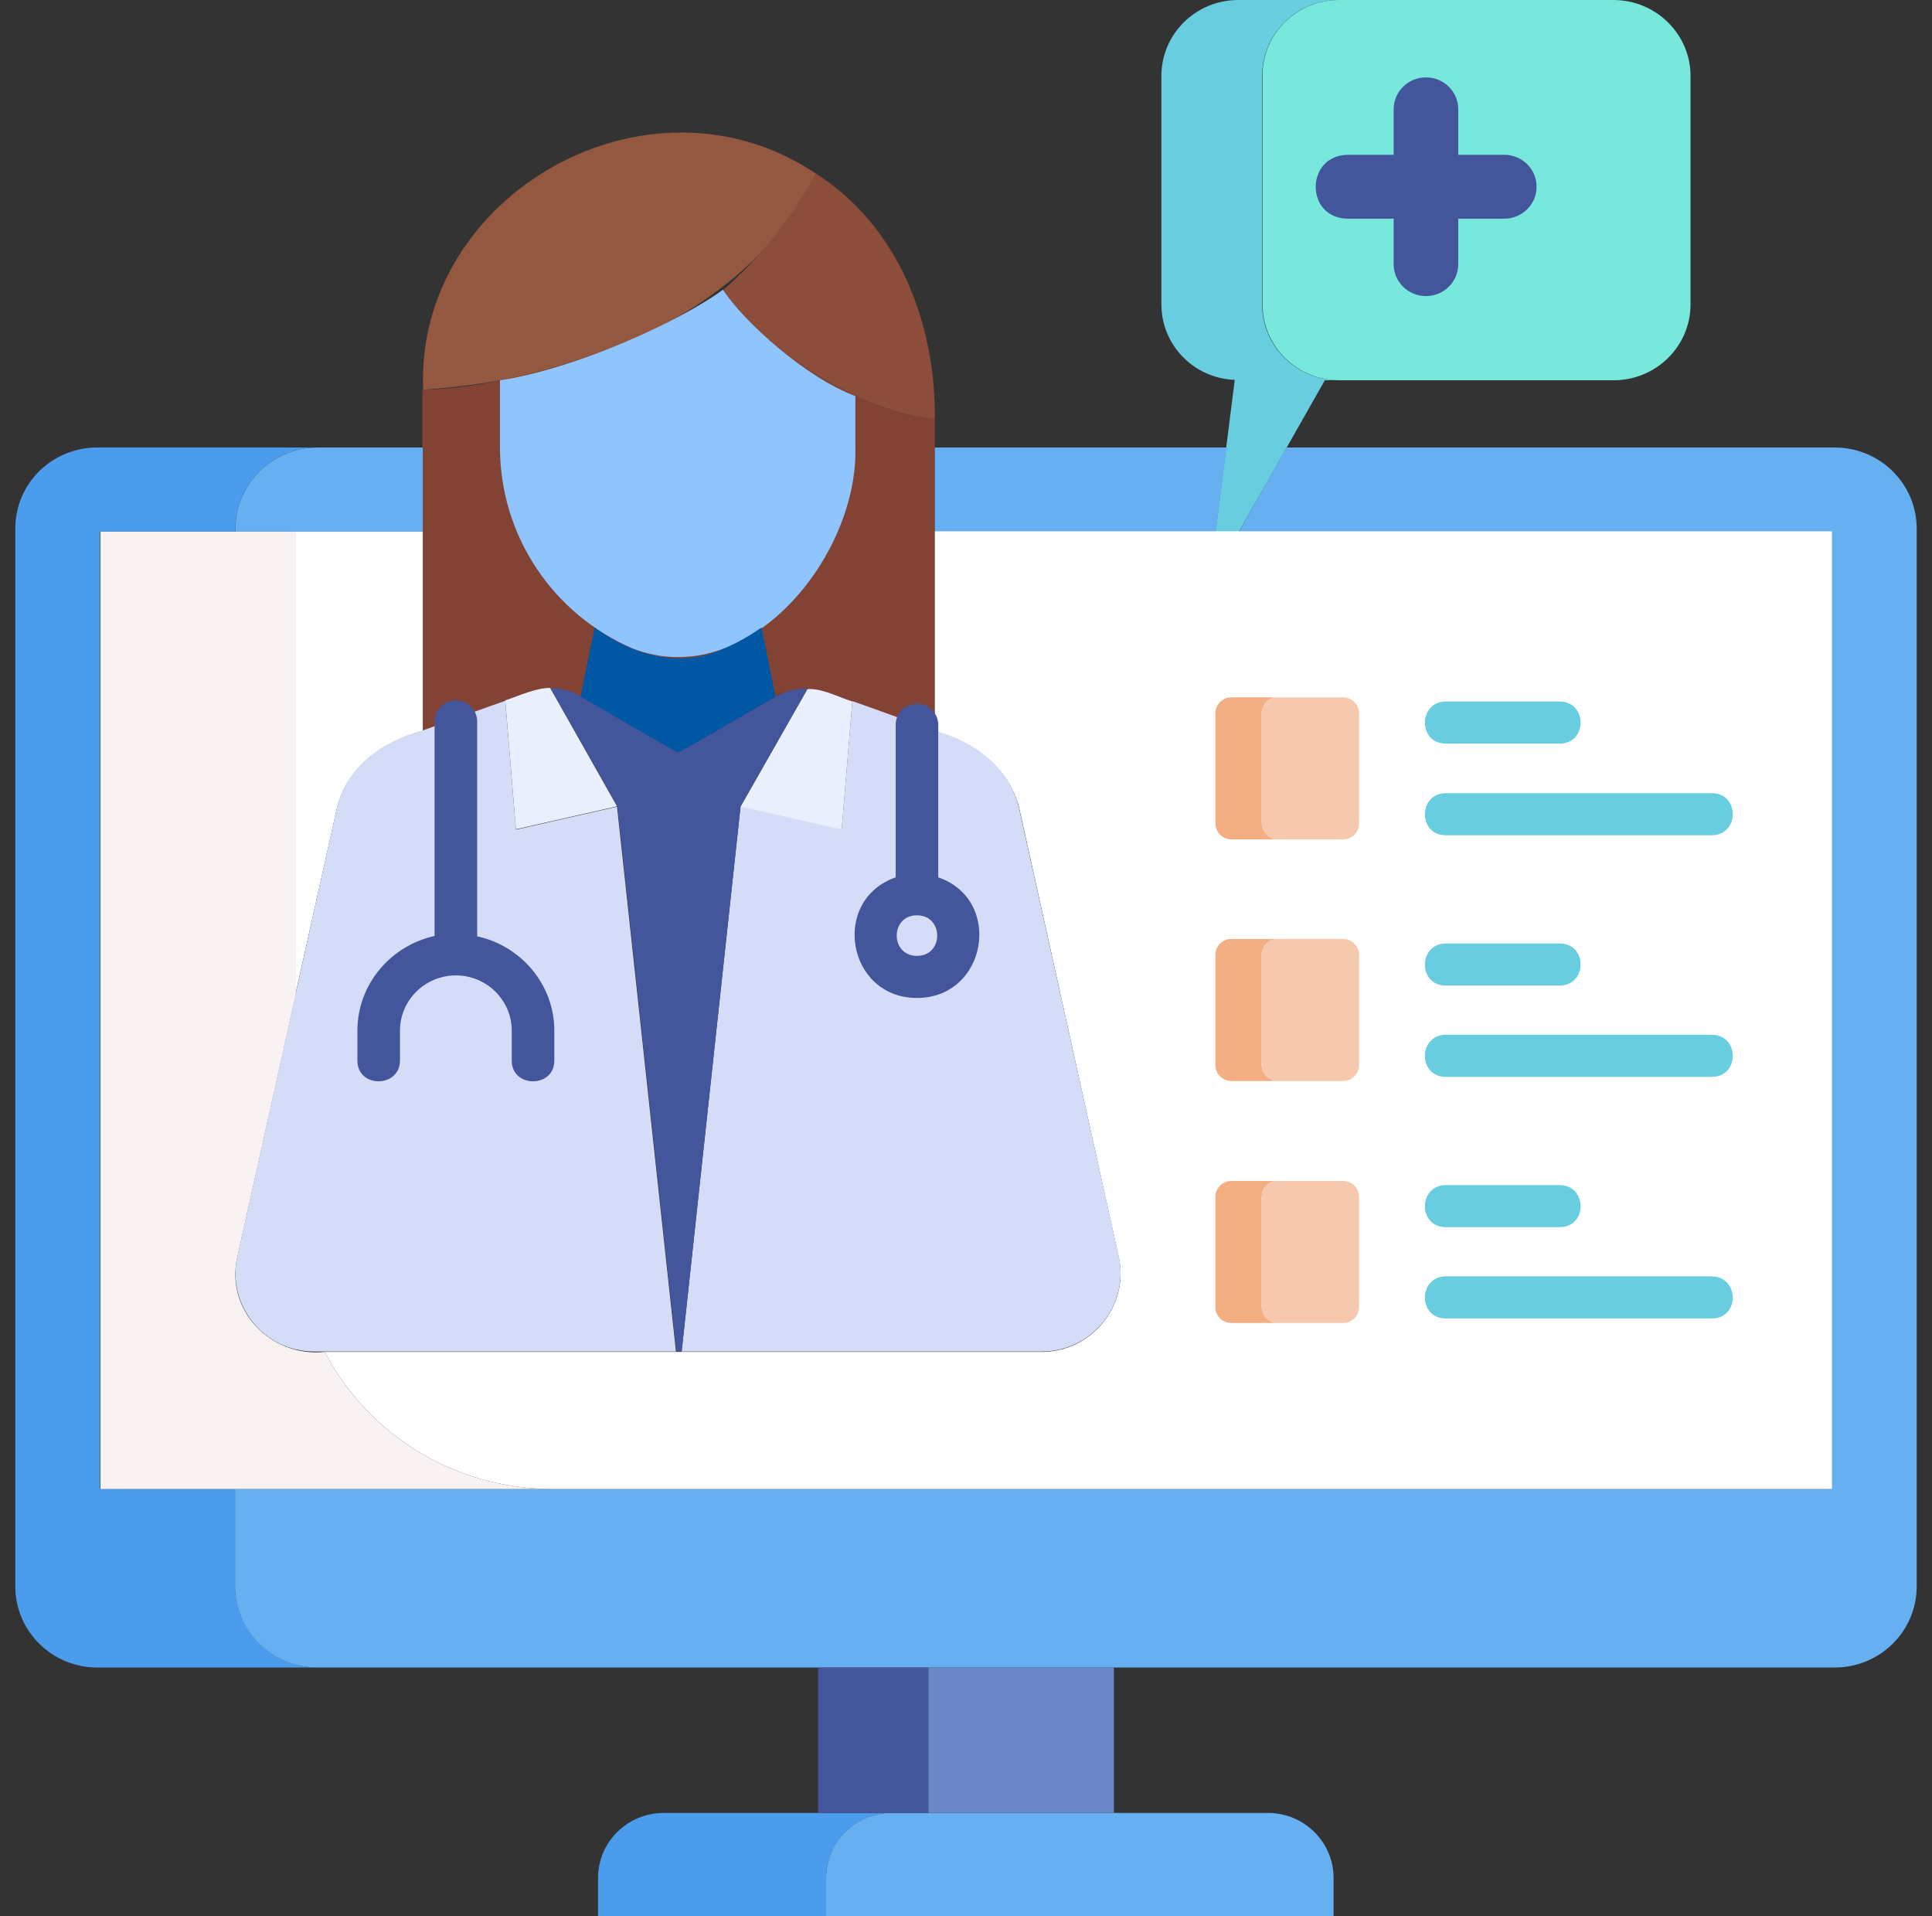 <svg width="121" height="120" viewBox="0 0 121 120" fill="none" xmlns="http://www.w3.org/2000/svg">
<rect x="0" y="0" width="121" height="120" fill="#333333" stroke="none"/>
<g clip-path="url(#clip0_1174_3946)">
<path d="M83.855 23.812H82.974C80.569 28.071 78.141 32.329 75.713 36.588C76.26 32.329 76.784 28.071 77.332 23.788C74.784 23.694 72.737 21.623 72.737 19.059V4.753C72.737 2.118 74.903 0 77.546 0H83.855C81.188 0 79.046 2.141 79.046 4.753V19.059C79.046 21.694 81.212 23.812 83.855 23.812Z" fill="#67CDDF"/>
<path d="M105.877 4.753V19.059C105.877 21.694 103.71 23.812 101.068 23.812H83.879C81.212 23.812 79.07 21.671 79.07 19.059V4.753C79.046 2.141 81.212 0 83.855 0H101.044C103.71 0 105.877 2.141 105.877 4.753Z" fill="#78E7DC"/>
<path d="M51.096 10.87C46.93 19.647 36.145 23.812 26.503 24.4C25.979 12.188 40.621 3.835 51.096 10.87Z" fill="#945740"/>
<path d="M58.548 26.259C54.048 25.882 47.454 21.741 45.311 18.141C47.573 16.188 49.692 13.482 51.096 10.871C56.191 14.094 58.619 20.165 58.548 26.259Z" fill="#8C4D3A"/>
<path d="M58.548 26.259V45.812C57.215 45.318 54.524 44.353 53.191 43.882C51.763 43.27 50.025 42.729 48.572 43.623C48.549 43.647 42.502 47.082 42.478 47.129H42.43C42.454 47.106 36.359 43.647 36.336 43.623C35.383 43.059 34.193 42.988 33.169 43.341C31.217 44.047 28.408 45.035 26.456 45.765V24.4C32.312 24.353 41.049 21.247 45.263 18.141C47.454 21.718 54.048 25.859 58.548 26.259Z" fill="#824234"/>
<path d="M84.402 9.694H87.283V6.847C87.283 5.741 88.188 4.847 89.307 4.847C90.426 4.847 91.33 5.741 91.33 6.847V9.694H94.211C95.33 9.694 96.235 10.588 96.235 11.694C96.235 12.8 95.33 13.694 94.211 13.694H91.33V16.541C91.33 17.647 90.426 18.541 89.307 18.541C88.188 18.541 87.283 17.647 87.283 16.541V13.694H84.402C81.736 13.671 81.736 9.741 84.402 9.694Z" fill="#44569B"/>
<path d="M58.548 28.023V33.294H76.141C76.379 31.553 76.594 29.788 76.832 28.023H58.548ZM114.9 28.023H80.569C79.593 29.765 78.593 31.529 77.594 33.294H114.709V93.247H14.719V99.341C14.719 102.141 17.004 104.423 19.861 104.423H114.9C117.756 104.423 120.042 102.141 120.042 99.341V33.106C120.042 30.306 117.756 28.023 114.9 28.023ZM26.479 33.294V28.023H19.885C16.98 28.023 14.647 30.423 14.742 33.294H26.479Z" fill="#66AFF1"/>
<path d="M19.885 104.423H6.1C3.244 104.423 0.958 102.141 0.958 99.341V33.106C0.958 30.282 3.244 28.023 6.1 28.023H19.885C16.98 28.023 14.647 30.423 14.742 33.294H6.267V93.247H14.719V99.341C14.742 102.141 17.028 104.423 19.885 104.423Z" fill="#4C9CED"/>
<path d="M34.622 93.247H6.291V33.294H18.528V62.259L14.862 78.729C14.1 82.047 16.957 85.012 20.337 84.659C23.004 89.764 28.384 93.247 34.622 93.247Z" fill="#F8F2F2"/>
<path d="M21.051 50.823L18.504 62.259V33.294H26.479V45.764C23.908 46.447 21.623 48.094 21.051 50.823Z" fill="white"/>
<path d="M114.733 33.294V93.247H34.621C28.384 93.247 23.004 89.765 20.337 84.659H65.238C68.38 84.659 70.737 81.741 70.07 78.729L63.881 50.824C63.357 48.212 61.095 46.494 58.548 45.788V33.27H114.733V33.294Z" fill="white"/>
<path d="M55.858 113.529C53.572 113.529 51.739 115.365 51.739 117.6V120H37.455V117.6C37.455 115.341 39.312 113.529 41.573 113.529H55.858Z" fill="#4C9CED"/>
<path d="M83.522 117.6V120H51.739V117.6C51.739 115.341 53.572 113.529 55.858 113.529H79.403C81.689 113.529 83.522 115.365 83.522 117.6Z" fill="#66AFF1"/>
<path d="M51.239 104.423H58.143V113.529H51.239V104.423Z" fill="#44569B"/>
<path d="M58.143 104.423H69.761V113.529H58.143V104.423Z" fill="#6A88C8"/>
<path d="M42.335 84.635H19.67C16.528 84.635 14.195 81.741 14.861 78.706L21.051 50.8C21.599 48.094 23.908 46.423 26.479 45.741C27.741 45.294 30.36 44.329 31.645 43.882L32.312 51.953L38.645 50.518L42.335 84.635Z" fill="#D5DCF8"/>
<path d="M65.238 84.635H42.692L46.382 50.494L52.715 51.929L53.382 43.906C54.62 44.329 57.286 45.318 58.548 45.765C61.095 46.423 63.333 48.165 63.857 50.776L70.07 78.682C70.737 81.741 68.38 84.635 65.238 84.635Z" fill="#D5DCF8"/>
<path d="M50.572 43.13L46.382 50.494L42.692 84.635H42.359L38.669 50.494L34.479 43.106C35.145 43.082 35.812 43.271 36.383 43.6C36.431 43.647 42.43 47.059 42.478 47.106H42.526C42.549 47.082 48.596 43.624 48.62 43.6C49.192 43.271 49.882 43.082 50.572 43.13Z" fill="#44569B"/>
<path d="M53.572 24.8V28C53.763 34.847 46.835 43.388 39.621 40.612C34.669 38.471 31.312 33.6 31.312 28V23.812C35.812 23.153 42.383 20.259 45.287 18.141C46.573 20.165 50.548 23.694 53.572 24.8Z" fill="#8FC4FD"/>
<path d="M48.572 43.623C48.453 43.67 42.573 47.129 42.454 47.129C42.406 47.129 36.407 43.647 36.359 43.623L37.24 39.294C39.502 40.988 42.597 41.906 45.287 40.635C46.144 40.282 46.954 39.812 47.692 39.294L48.572 43.623Z" fill="#0057A3"/>
<path d="M38.645 50.494L32.312 51.929L31.645 43.859C32.431 43.6 33.598 43.059 34.455 43.082L38.645 50.494Z" fill="#EAEFFE"/>
<path d="M53.382 43.929L52.715 51.953L46.382 50.517L50.572 43.153C51.429 43.082 52.572 43.67 53.382 43.929Z" fill="#EAEFFE"/>
<path d="M29.884 58.635V45.176C29.884 44.447 29.289 43.859 28.551 43.859C27.813 43.859 27.217 44.447 27.217 45.176V58.612C24.456 59.224 22.384 61.647 22.384 64.541V66.424C22.384 68.141 25.027 68.141 25.051 66.424V64.541C25.051 62.635 26.622 61.082 28.551 61.082C30.479 61.082 32.05 62.635 32.05 64.541V66.424C32.05 68.141 34.717 68.141 34.717 66.424V64.541C34.717 61.647 32.622 59.224 29.884 58.635Z" fill="#44569B"/>
<path d="M58.762 54.941V45.388C58.762 44.659 58.167 44.071 57.429 44.071C56.691 44.071 56.096 44.659 56.096 45.388V54.941C52.001 56.377 53.048 62.494 57.429 62.494C61.809 62.494 62.857 56.353 58.762 54.941ZM57.429 59.859C55.739 59.859 55.739 57.318 57.429 57.318C59.119 57.318 59.119 59.859 57.429 59.859Z" fill="#44569B"/>
<path d="M97.687 46.565H90.545C88.807 46.565 88.807 43.953 90.545 43.929H97.687C99.425 43.953 99.425 46.565 97.687 46.565Z" fill="#67CDDF"/>
<path d="M107.21 52.306H90.545C88.807 52.306 88.807 49.694 90.545 49.67H107.21C108.948 49.67 108.971 52.282 107.21 52.306Z" fill="#67CDDF"/>
<path d="M97.687 61.718H90.545C88.807 61.718 88.807 59.106 90.545 59.083H97.687C99.425 59.083 99.425 61.694 97.687 61.718Z" fill="#67CDDF"/>
<path d="M107.21 67.435H90.545C88.807 67.435 88.807 64.823 90.545 64.8H107.21C108.948 64.8 108.971 67.435 107.21 67.435Z" fill="#67CDDF"/>
<path d="M80.022 52.565H77.118C76.57 52.565 76.118 52.117 76.118 51.576V44.659C76.118 44.117 76.57 43.67 77.118 43.67H80.022C79.475 43.67 79.022 44.117 79.022 44.659V51.576C79.046 52.117 79.498 52.565 80.022 52.565Z" fill="#F3AE83"/>
<path d="M80.022 67.694H77.118C76.57 67.694 76.118 67.247 76.118 66.706V59.788C76.118 59.247 76.57 58.8 77.118 58.8H80.022C79.475 58.8 79.022 59.247 79.022 59.788V66.706C79.046 67.247 79.498 67.694 80.022 67.694Z" fill="#F3AE83"/>
<path d="M80.022 82.847H77.118C76.57 82.847 76.118 82.424 76.118 81.859V74.941C76.118 74.4 76.57 73.953 77.118 73.953H80.022C79.475 73.953 79.022 74.4 79.022 74.941V81.859C79.046 82.4 79.498 82.847 80.022 82.847Z" fill="#F3AE83"/>
<path d="M85.117 44.659V51.576C85.117 52.117 84.664 52.565 84.117 52.565H80.022C79.474 52.565 79.022 52.117 79.022 51.576V44.659C79.022 44.117 79.474 43.67 80.022 43.67H84.117C84.664 43.67 85.117 44.117 85.117 44.659Z" fill="#F6C9AF"/>
<path d="M85.117 59.788V66.706C85.117 67.247 84.664 67.694 84.117 67.694H80.022C79.474 67.694 79.022 67.247 79.022 66.706V59.788C79.022 59.247 79.474 58.8 80.022 58.8H84.117C84.664 58.8 85.117 59.247 85.117 59.788Z" fill="#F6C9AF"/>
<path d="M85.117 74.941V81.859C85.117 82.4 84.664 82.847 84.117 82.847H80.022C79.474 82.847 79.022 82.424 79.022 81.859V74.941C79.022 74.4 79.474 73.953 80.022 73.953H84.117C84.664 73.953 85.117 74.4 85.117 74.941Z" fill="#F6C9AF"/>
<path d="M97.687 76.847H90.545C88.807 76.847 88.807 74.235 90.545 74.212H97.687C99.425 74.235 99.425 76.847 97.687 76.847Z" fill="#67CDDF"/>
<path d="M107.21 82.564H90.545C88.807 82.564 88.807 79.953 90.545 79.929H107.21C108.948 79.953 108.971 82.564 107.21 82.564Z" fill="#67CDDF"/>
</g>
<defs>
<clipPath id="clip0_1174_3946">
<rect width="119.084" height="120" fill="white" transform="translate(0.958)"/>
</clipPath>
</defs>
</svg>
